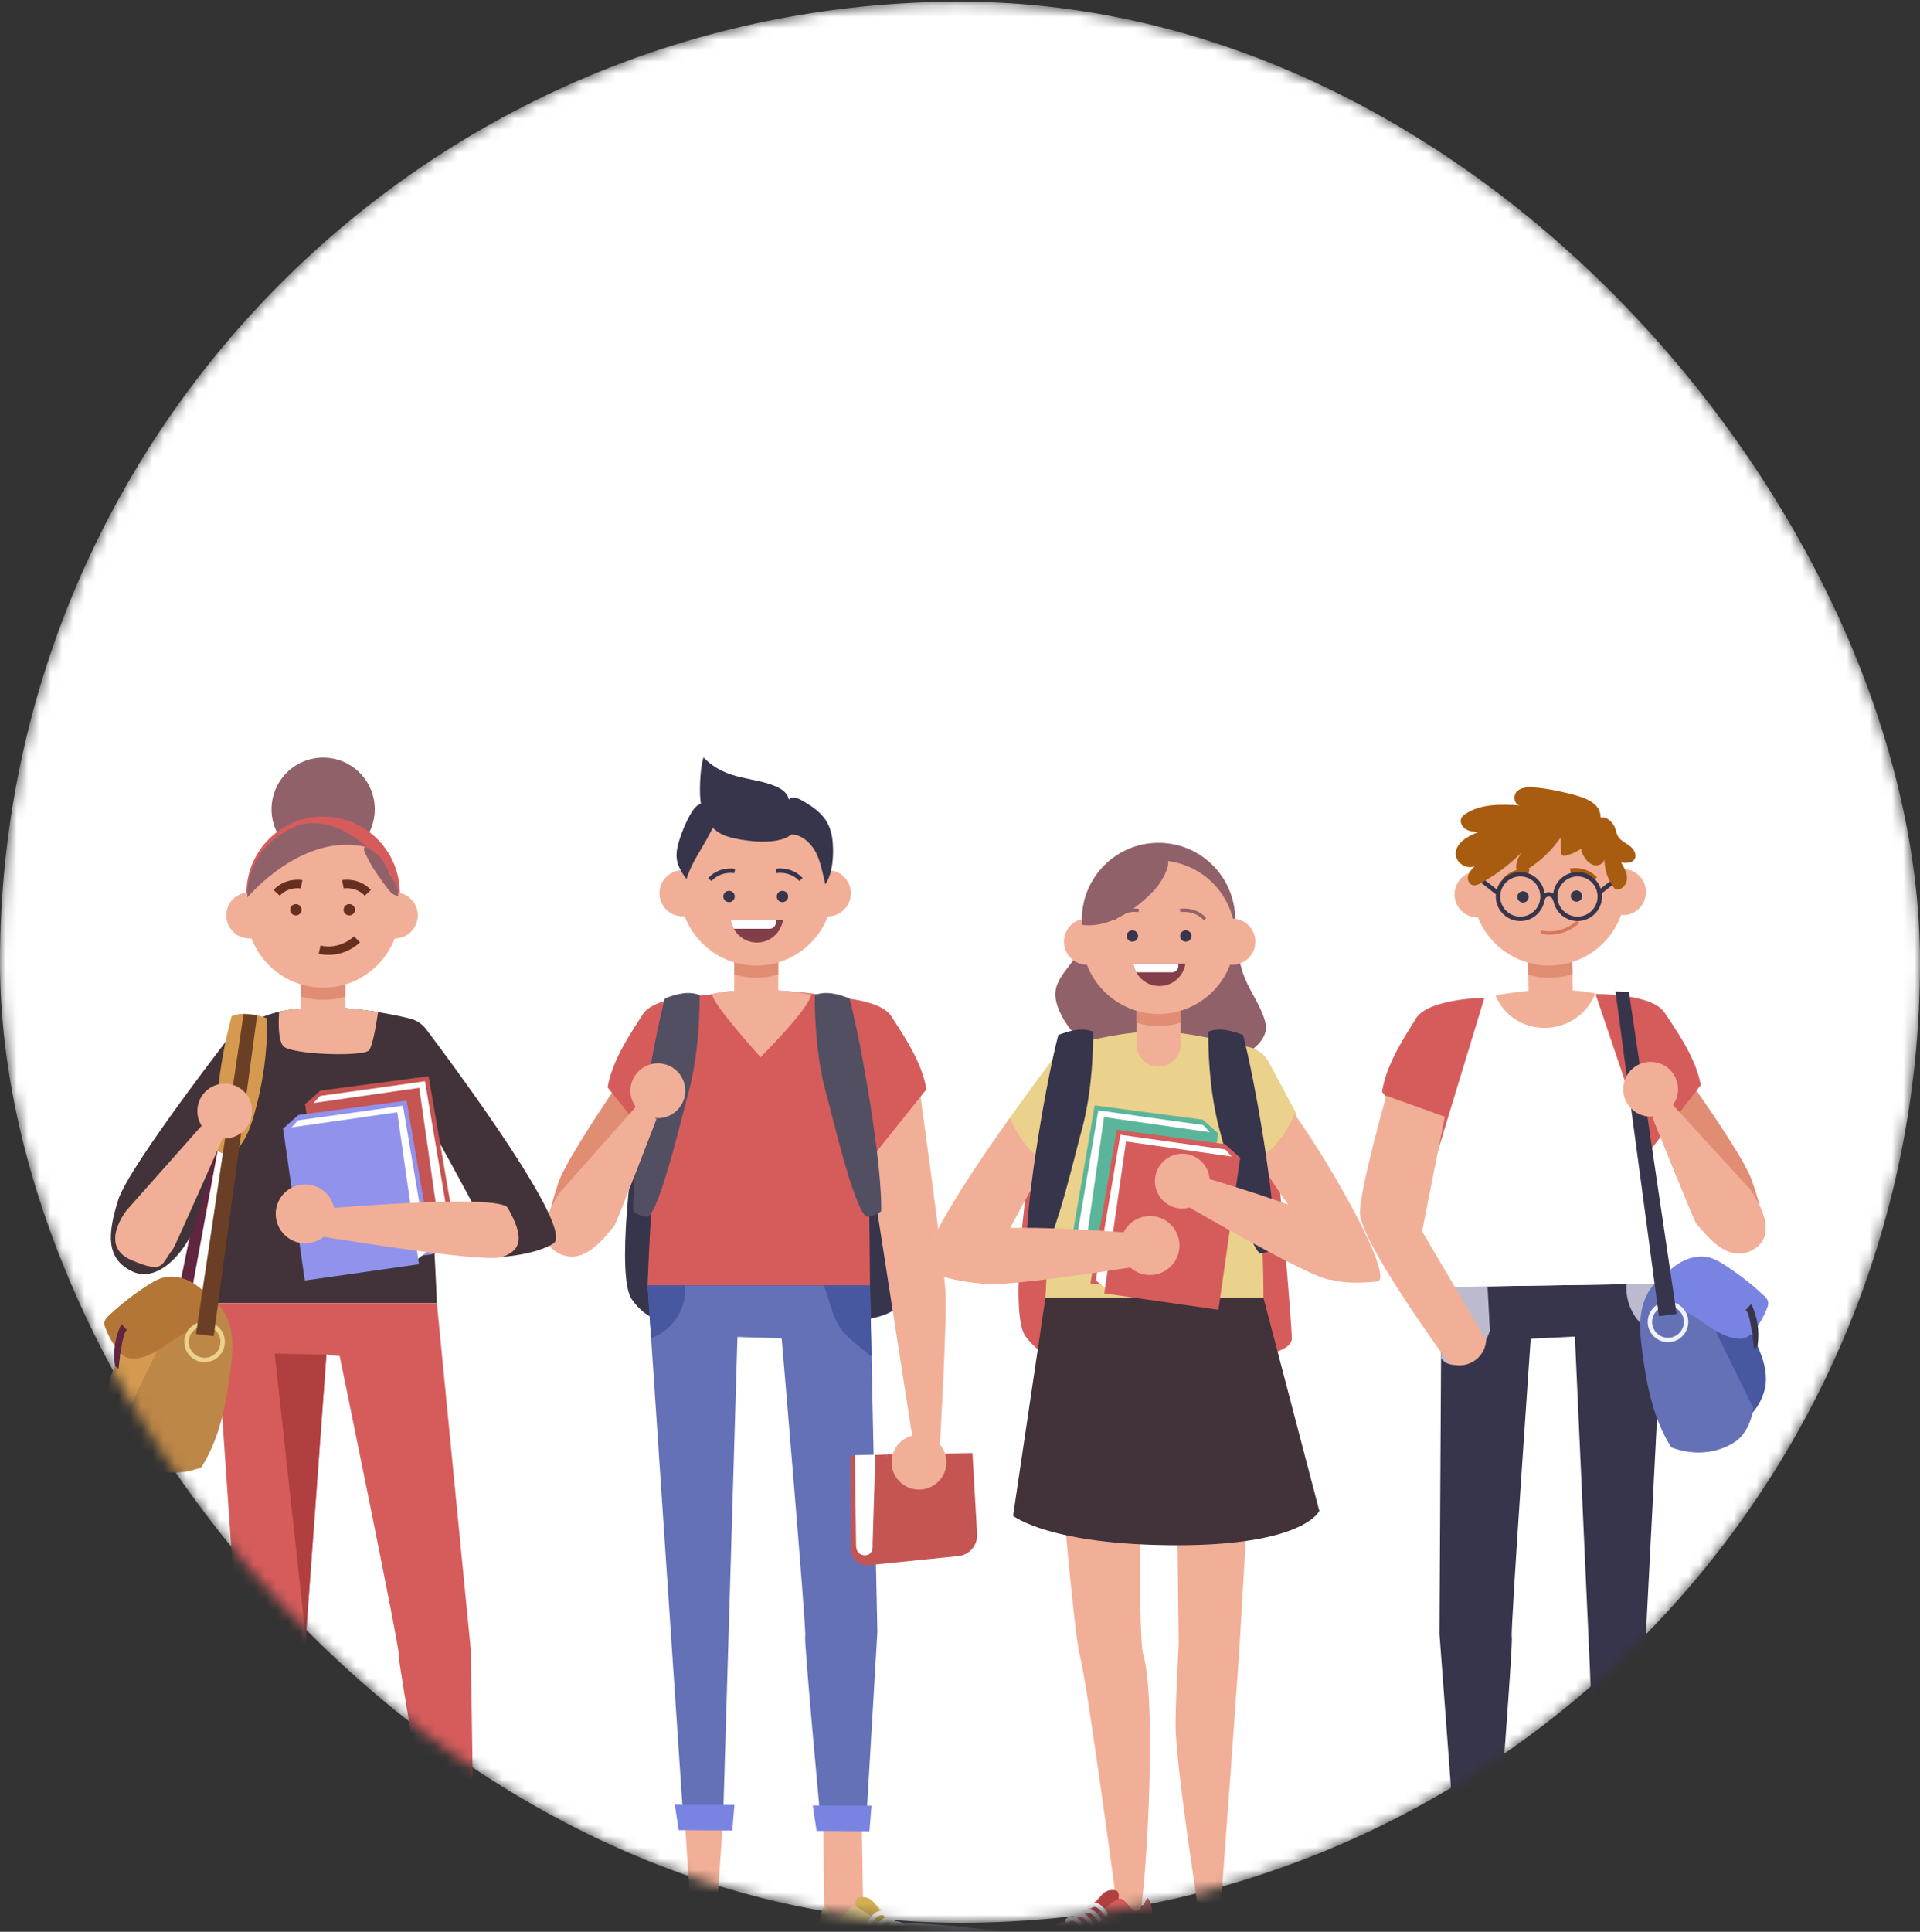 <svg width="170" height="171" viewBox="0 0 170 171" fill="none" xmlns="http://www.w3.org/2000/svg">
<rect x="0" y="0" width="170" height="171" fill="#333333" stroke="none"/>
<mask id="mask0" mask-type="alpha" maskUnits="userSpaceOnUse" x="0" y="0" width="170" height="171">
<rect y="0.147" width="170" height="170.058" rx="85" fill="#8B0F0F"/>
</mask>
<g mask="url(#mask0)">
<rect y="0.147" width="170" height="170.058" rx="85" fill="white"/>
<path d="M35.5 179.08C48.479 179.08 59 177.064 59 174.578C59 172.092 48.479 170.077 35.5 170.077C22.521 170.077 12 172.092 12 174.578C12 177.064 22.521 179.08 35.5 179.08Z" fill="#B8C6DD"/>
<path d="M74.5 179.08C87.479 179.08 98 177.064 98 174.578C98 172.092 87.479 170.077 74.5 170.077C61.521 170.077 51 172.092 51 174.578C51 177.064 61.521 179.08 74.5 179.08Z" fill="#B8C6DD"/>
<path d="M108.5 179.08C121.479 179.08 132 177.064 132 174.578C132 172.092 121.479 170.077 108.5 170.077C95.521 170.077 85 172.092 85 174.578C85 177.064 95.521 179.08 108.5 179.08Z" fill="#B8C6DD"/>
<path d="M136.5 179.08C149.479 179.08 160 177.064 160 174.578C160 172.092 149.479 170.077 136.5 170.077C123.521 170.077 113 172.092 113 174.578C113 177.064 123.521 179.08 136.5 179.08Z" fill="#B8C6DD"/>
<path d="M60.877 90.218C60.877 90.218 57.23 94.583 56.584 98.353C55.942 102.123 54.545 113.033 55.942 115.018C57.335 117.003 58.948 117.003 59.374 117.003C59.805 117.003 79.65 118.393 79.544 115.218C79.438 112.043 77.505 91.115 77.505 91.115C77.505 91.115 68.923 86.644 60.877 90.218Z" fill="#37354C"/>
<path d="M81.231 95.076C81.231 95.076 83.544 111.761 83.708 114.239C83.873 116.717 83.211 128.117 83.211 128.117L80.898 127.952L76.085 97.006L81.231 95.076Z" fill="#F2AF97"/>
<path d="M76.289 88.644C74.868 88.296 70.281 87.638 66.963 87.599V87.587C66.963 87.587 66.928 87.591 66.865 87.595C66.802 87.591 66.767 87.587 66.767 87.587V87.599C65.534 87.693 61.108 87.63 59.692 89.991C58.13 92.591 57.336 113.777 57.336 113.777H77.032C77.036 113.777 76.864 88.785 76.289 88.644Z" fill="#D65C5C"/>
<path d="M59.425 89.236C59.425 89.236 50.37 101.727 49.399 104.804C48.425 107.893 48.115 108.813 50.397 109.917C52.909 111.135 54.444 108.167 55.007 106.053C55.907 102.663 58.196 97.323 58.341 96.893C58.541 96.286 59.425 89.236 59.425 89.236Z" fill="#E08D73"/>
<path d="M72.86 158.75L72.986 169.061L73.459 170.204L76.453 170.956L76.238 156.538L72.86 158.75Z" fill="#F2AF97"/>
<path d="M64.079 160.253L63.468 169.108L61.12 168.717L60.545 159.725L64.079 160.253Z" fill="#F2AF97"/>
<path d="M57.336 113.777L60.553 161.795L63.997 161.944L65.296 118.346L69.209 118.475C69.209 118.475 71.428 144.441 71.295 144.833C71.166 145.224 72.739 162.011 72.739 162.011L76.66 161.866L77.686 144.441L77.032 113.777H57.336V113.777Z" fill="#6571B7"/>
<path d="M75.964 169.351C75.964 169.351 75.4 168.043 76.14 167.938C76.88 167.832 77.271 168.29 77.271 168.29L79.036 170.337L79.956 171.821L78.543 171.152L75.964 169.351Z" fill="#D3AF53"/>
<path d="M73.103 168.681C73.103 168.681 73.678 170.134 74.305 169.883C74.657 169.742 75.295 168.576 75.753 168.752C76.21 168.928 77.975 170.271 78.649 170.623C79.318 170.975 77.271 168.294 77.271 168.294C77.271 168.294 79.001 170.13 79.6 170.447C80.198 170.764 85.286 172.107 85.391 173.696L85.305 174.722C85.305 174.722 83.626 176.241 79.709 174.898C75.792 173.555 73.565 173.309 72.861 173.027C72.148 172.741 72.54 168.717 73.103 168.681Z" fill="#EAD18C"/>
<path d="M76.985 170.395C76.954 170.395 76.919 170.388 76.891 170.372C76.797 170.321 76.762 170.2 76.813 170.106C76.833 170.071 77.287 169.264 77.909 169.143C78.159 169.092 78.41 169.163 78.629 169.343C78.711 169.409 78.727 169.534 78.656 169.617C78.59 169.699 78.465 169.714 78.382 169.644C78.253 169.538 78.124 169.499 77.987 169.527C77.619 169.597 77.267 170.106 77.162 170.294C77.122 170.356 77.056 170.395 76.985 170.395Z" fill="white"/>
<path d="M77.588 170.959C77.557 170.959 77.522 170.951 77.494 170.935C77.4 170.885 77.365 170.763 77.416 170.669C77.435 170.634 77.889 169.828 78.512 169.707C78.762 169.656 79.013 169.726 79.232 169.906C79.314 169.973 79.329 170.098 79.259 170.18C79.193 170.262 79.067 170.278 78.985 170.208C78.856 170.102 78.727 170.063 78.59 170.09C78.222 170.161 77.87 170.669 77.764 170.857C77.721 170.924 77.655 170.959 77.588 170.959Z" fill="white"/>
<path d="M78.328 171.346C78.296 171.346 78.265 171.339 78.234 171.323C78.14 171.272 78.105 171.151 78.155 171.057C78.175 171.022 78.629 170.215 79.251 170.094C79.502 170.043 79.752 170.114 79.971 170.294C80.053 170.36 80.069 170.485 79.999 170.568C79.932 170.65 79.807 170.665 79.725 170.595C79.596 170.489 79.466 170.45 79.329 170.478C78.962 170.548 78.609 171.057 78.504 171.245C78.465 171.311 78.398 171.346 78.328 171.346Z" fill="white"/>
<path d="M53.798 96.255L58.478 102.107L62.994 88.057C62.994 88.057 57.977 88.057 56.893 89.815C55.993 91.267 54.244 93.667 53.798 96.255Z" fill="#D65C5C"/>
<path d="M71.965 159.822L77.166 159.834L76.978 162.1L72.301 162.073L71.965 159.822Z" fill="#7983E2"/>
<path d="M59.751 159.756L65.03 159.768L64.838 162.033L60.087 162.006L59.751 159.756Z" fill="#7983E2"/>
<path d="M57.383 107.694C58.514 106.907 60.455 98.494 60.835 97.175C61.641 94.391 61.97 90.981 61.942 88.085C60.956 87.689 59.856 87.999 58.866 88.378C57.833 92.238 55.935 103.219 56.068 107.216C56.416 107.533 56.91 107.69 57.383 107.694Z" fill="#524F63"/>
<path d="M60.674 96.552C60.674 97.891 59.59 98.979 58.248 98.979C56.909 98.979 55.821 97.895 55.821 96.552C55.821 95.213 56.905 94.125 58.248 94.125C59.59 94.129 60.674 95.213 60.674 96.552Z" fill="#F2AF97"/>
<path d="M56.495 97.754L49.591 105.533C49.591 105.533 46.621 109.537 49.521 110.97C51.607 112 53.317 109.831 54.401 108.5C54.593 108.265 58.123 99.069 58.123 99.069L56.495 97.754Z" fill="#F2AF97"/>
<path d="M71.827 88.03C70.438 87.807 68.759 87.623 66.963 87.603V87.591C66.963 87.591 66.927 87.595 66.865 87.599C66.802 87.595 66.767 87.591 66.767 87.591V87.603C66.117 87.65 64.579 87.662 63.065 88.002C63.01 88.801 67.342 93.581 67.342 93.581C67.342 93.581 71.635 89.298 71.827 88.03Z" fill="#F2AF97"/>
<path d="M66.963 82.984C65.886 82.984 65.014 83.857 65.014 84.933V88.574C65.014 89.65 65.886 90.523 66.963 90.523C68.039 90.523 68.911 89.65 68.911 88.574V84.933C68.911 83.857 68.039 82.984 66.963 82.984Z" fill="#F2AF97"/>
<path d="M66.963 81.809C65.886 81.809 65.014 82.682 65.014 83.759V86.26C65.632 86.444 66.285 86.55 66.963 86.55C67.64 86.55 68.293 86.448 68.911 86.26V83.759C68.911 82.682 68.039 81.809 66.963 81.809Z" fill="#E08D73"/>
<path d="M73.665 79.765C74.262 76.062 71.746 72.576 68.044 71.978C64.342 71.381 60.857 73.898 60.259 77.601C59.662 81.305 62.179 84.791 65.881 85.388C69.582 85.986 73.068 83.469 73.665 79.765Z" fill="#F2AF97"/>
<path d="M60.431 81.116C61.56 81.116 62.474 80.201 62.474 79.073C62.474 77.944 61.56 77.029 60.431 77.029C59.303 77.029 58.389 77.944 58.389 79.073C58.389 80.201 59.303 81.116 60.431 81.116Z" fill="#F2AF97"/>
<path d="M75.341 79.073C75.341 80.2 74.426 81.116 73.299 81.116C72.172 81.116 71.256 80.2 71.256 79.073C71.256 77.945 72.172 77.029 73.299 77.029C74.43 77.029 75.341 77.945 75.341 79.073Z" fill="#F2AF97"/>
<path d="M65.054 79.358C65.054 79.636 64.827 79.859 64.549 79.859C64.271 79.859 64.044 79.636 64.044 79.358C64.044 79.081 64.271 78.858 64.549 78.858C64.827 78.858 65.054 79.081 65.054 79.358Z" fill="#37354C"/>
<path d="M69.784 79.358C69.784 79.636 69.557 79.859 69.279 79.859C69.001 79.859 68.774 79.636 68.774 79.358C68.774 79.081 69.001 78.858 69.279 78.858C69.557 78.858 69.784 79.081 69.784 79.358Z" fill="#37354C"/>
<path d="M62.987 77.992L62.701 77.726C63.711 76.65 65.034 76.9 65.092 76.912L65.018 77.295C64.967 77.284 63.844 77.08 62.987 77.992Z" fill="#37354C"/>
<path d="M70.778 77.992C69.921 77.076 68.798 77.284 68.751 77.291L68.677 76.908C68.731 76.896 70.058 76.646 71.064 77.722L70.778 77.992Z" fill="#37354C"/>
<path d="M61.144 169.335C61.277 169.1 60.855 167.343 62.083 167.405C63.308 167.464 63.449 168.051 63.359 168.912C63.269 169.778 62.702 173.301 62.702 173.301L60.984 173.457L61.144 169.335Z" fill="#D3AF53"/>
<path d="M60.886 168.11C60.886 168.11 60.361 171.144 60.307 171.261C60.252 171.379 58.687 176.053 58.91 176.789C59.074 177.317 59.99 178.077 61.946 178.002C63.453 177.944 64.568 176.566 64.341 175.074C64.142 173.751 63.895 171.245 63.895 171.21C63.899 171.14 63.653 168.063 63.653 168.063C63.653 168.063 62.216 170.216 62.103 172.87L61.575 172.843C61.578 172.847 61.712 167.961 60.886 168.11Z" fill="#EAD18C"/>
<path d="M63.179 169.636C63.128 169.636 63.077 169.616 63.038 169.577C62.193 168.716 61.304 169.448 61.265 169.479C61.183 169.55 61.062 169.538 60.991 169.456C60.921 169.374 60.933 169.252 61.015 169.182C61.426 168.83 62.439 168.403 63.32 169.303C63.394 169.382 63.394 169.503 63.316 169.581C63.277 169.62 63.23 169.636 63.179 169.636Z" fill="white"/>
<path d="M63.05 170.642C62.999 170.642 62.948 170.622 62.909 170.583C62.064 169.722 61.176 170.454 61.136 170.485C61.054 170.556 60.933 170.544 60.862 170.462C60.792 170.379 60.804 170.258 60.886 170.188C61.297 169.836 62.306 169.409 63.191 170.309C63.265 170.387 63.265 170.509 63.187 170.587C63.152 170.622 63.101 170.642 63.05 170.642Z" fill="white"/>
<path d="M82.029 96.419L77.349 102.276L72.833 88.225C72.833 88.225 77.85 88.225 78.938 89.983C79.834 91.432 81.587 93.832 82.029 96.419Z" fill="#D65C5C"/>
<path d="M76.703 107.694C75.572 106.907 73.631 98.494 73.252 97.175C72.445 94.391 72.117 90.981 72.144 88.085C73.13 87.689 74.23 87.999 75.22 88.378C76.253 92.238 78.151 103.219 78.018 107.216C77.67 107.533 77.177 107.69 76.703 107.694Z" fill="#524F63"/>
<path d="M70.05 73.874C69.381 74.469 67.972 74.54 67.119 74.493C66.474 74.457 65.832 74.375 65.198 74.25C64.626 74.136 64.055 73.976 63.558 73.643C62.791 73.122 62.267 72.195 62.071 71.204C61.875 70.214 61.989 68.002 62.286 67.043C64.36 69.196 66.885 68.707 68.9 69.709C69.326 69.92 69.749 70.269 69.847 70.781C70.109 70.39 70.649 70.652 71.033 70.871C71.87 71.353 72.731 71.901 73.236 72.801C73.518 73.31 73.67 73.901 73.725 74.5C73.835 75.737 73.737 77.296 73.076 78.286C72.798 77.131 72.649 76.223 72.207 75.393C71.761 74.567 70.907 73.847 70.05 73.874Z" fill="#37354C"/>
<path d="M60.78 77.82C60.424 77.315 60.056 76.791 59.943 76.164C59.829 75.553 59.974 74.919 60.158 74.332C60.396 73.581 60.702 72.856 61.077 72.171C61.289 71.784 61.539 71.392 61.911 71.208C62.486 70.918 63.206 71.236 63.425 71.893C63.633 72.512 63.124 73.232 62.858 73.761C62.173 75.119 61.234 76.333 60.78 77.82Z" fill="#37354C"/>
<path d="M64.717 81.461C64.889 82.576 65.852 83.433 67.018 83.433C68.184 83.433 69.147 82.576 69.319 81.461H64.717Z" fill="#823F4A"/>
<path d="M64.717 81.461C64.76 81.731 64.846 81.981 64.971 82.212H68.145C68.446 82.212 68.689 81.97 68.689 81.668V81.461H64.717Z" fill="white"/>
<path d="M57.649 118.455L57.692 118.44C59.614 117.731 60.827 115.821 60.647 113.781H57.332L57.649 118.455Z" fill="#4758A0"/>
<path d="M77.036 113.777H72.954L73.713 116.134C74.015 117.066 74.562 117.899 75.302 118.541C75.932 119.093 76.68 119.724 77.169 120.064L77.036 113.777Z" fill="#4758A0"/>
<path d="M75.307 128.88L75.369 137.395L75.448 137.622C75.835 138.738 77.342 138.902 77.96 137.896L78.089 137.684L78.519 128.747L75.307 128.88Z" fill="#C45553"/>
<path d="M86.104 128.622L78.524 128.743L76.806 138.561L84.824 137.743C85.822 137.661 86.57 136.8 86.515 135.802L86.104 128.622Z" fill="#C45553"/>
<path d="M75.693 128.814L75.799 136.796C75.799 136.796 75.764 137.657 76.582 137.673C77.4 137.688 77.263 136.659 77.263 136.659L77.509 128.763L75.693 128.814Z" fill="white"/>
<path d="M83.795 129.432C83.795 130.771 82.711 131.859 81.369 131.859C80.03 131.859 78.942 130.775 78.942 129.432C78.942 128.093 80.026 127.005 81.369 127.005C82.711 127.005 83.795 128.089 83.795 129.432Z" fill="#F2AF97"/>
<path d="M37.73 91.103C37.373 90.629 36.865 90.296 36.286 90.156C34.865 89.807 31.93 89.2 28.608 89.165V89.153C28.608 89.153 28.572 89.157 28.51 89.161C28.451 89.153 28.416 89.153 28.416 89.153V89.165C27.183 89.259 22.757 89.196 21.34 91.557C19.779 94.156 18.984 115.343 18.984 115.343H38.681C38.681 115.343 38.309 105.791 37.593 98.725C39.459 102.166 41.956 106.625 41.956 106.817C41.956 107.118 44.48 111.264 44.48 111.264C44.48 111.264 47.537 111.045 49.012 110.062C50.906 108.798 40.269 94.469 37.73 91.103Z" fill="#413339"/>
<path d="M21.067 90.05C21.067 90.05 19.485 94.955 19.204 97.104C18.922 99.253 15.693 114.858 15.693 114.858H16.867C16.867 114.858 20.014 97.711 20.217 96.94C20.421 96.169 22.248 90.782 22.248 90.782L21.067 90.05Z" fill="#61253F"/>
<path d="M27.015 97.742L28.369 96.537L37.949 95.268L40.281 108.864L30.255 110.101L27.015 97.742Z" fill="#C45553"/>
<path d="M27.484 97.981C27.484 97.981 28.279 97.006 28.369 97.006C28.459 97.006 37.624 95.71 37.624 95.71L39.804 108.598L38.626 109.541L29.457 110.16L27.484 97.981Z" fill="white"/>
<path d="M37.122 96.297L27.015 97.742L28.937 111.193L39.044 109.748L37.122 96.297Z" fill="#C45553"/>
<path d="M25.065 99.903L26.419 98.698L35.999 97.429L38.328 111.025L28.306 112.262L25.065 99.903Z" fill="#9092EC"/>
<path d="M25.535 100.142C25.535 100.142 26.33 99.167 26.42 99.167C26.51 99.167 35.675 97.871 35.675 97.871L37.855 110.759L36.677 111.702L27.508 112.321L25.535 100.142Z" fill="white"/>
<path d="M35.172 98.458L25.065 99.903L26.988 113.354L37.094 111.909L35.172 98.458Z" fill="#9092EC"/>
<path d="M27.022 110.062C28.464 110.062 29.633 108.893 29.633 107.451C29.633 106.009 28.464 104.84 27.022 104.84C25.581 104.84 24.412 106.009 24.412 107.451C24.412 108.893 25.581 110.062 27.022 110.062Z" fill="#F2AF97"/>
<path d="M21.074 90.801C21.074 90.801 11.443 103.133 10.468 106.214C9.494 109.303 9.404 111.432 11.685 112.536C14.198 113.754 16.816 110.246 17.38 108.128C18.28 104.738 19.845 98.885 19.986 98.459C20.189 97.852 21.074 90.801 21.074 90.801Z" fill="#413339"/>
<path d="M38.899 164.477L39.655 171.465L40.696 173.07L42.958 172.123L42.014 167.781L41.165 163.628L38.899 164.477Z" fill="#F2AF97"/>
<path d="M26.901 163.776L27.12 170.799L26.314 172.534L23.939 171.911L24.275 167.48L24.541 163.248L26.901 163.776Z" fill="#F2AF97"/>
<path d="M18.984 115.343L21.07 145.616L24.072 165.843H27.203L27.073 144.966L28.901 119.912L30.075 120.041C30.075 120.041 35.425 146.007 35.292 146.399C35.162 146.79 38.884 167.777 38.884 167.777H42.015L41.682 146.007L38.681 115.343H18.984V115.343Z" fill="#D65C5C"/>
<path d="M42.332 170.639C42.332 170.639 41.769 169.331 42.508 169.226C43.248 169.12 43.639 169.578 43.639 169.578L45.404 171.625L46.324 173.109L44.911 172.44L42.332 170.639Z" fill="#37354C"/>
<path d="M39.471 169.965C39.471 169.965 40.047 171.418 40.673 171.167C41.025 171.026 41.663 169.86 42.121 170.036C42.579 170.212 44.344 171.555 45.017 171.907C45.686 172.259 43.639 169.578 43.639 169.578C43.639 169.578 45.369 171.414 45.968 171.731C46.566 172.048 51.654 173.391 51.76 174.98L51.673 176.006C51.673 176.006 49.995 177.525 46.077 176.182C42.16 174.839 39.933 174.593 39.229 174.311C38.517 174.029 38.908 170.001 39.471 169.965Z" fill="#524F63"/>
<path d="M24.494 170.31C24.494 170.31 25.057 169.002 24.318 168.897C23.578 168.791 23.187 169.249 23.187 169.249L21.422 171.297L20.502 172.78L21.915 172.111L24.494 170.31Z" fill="#37354C"/>
<path d="M27.355 169.64C27.355 169.64 26.779 171.093 26.153 170.842C25.801 170.701 25.163 169.535 24.705 169.711C24.247 169.887 22.482 171.23 21.809 171.582C21.14 171.935 23.187 169.253 23.187 169.253C23.187 169.253 21.457 171.089 20.858 171.406C20.259 171.723 15.172 173.066 15.066 174.655L15.152 175.681C15.152 175.681 16.831 177.2 20.749 175.857C24.666 174.514 26.893 174.268 27.597 173.986C28.309 173.7 27.918 169.676 27.355 169.64Z" fill="#524F63"/>
<path d="M23.473 171.354C23.402 171.354 23.336 171.319 23.3 171.253C23.195 171.061 22.843 170.556 22.475 170.486C22.338 170.458 22.209 170.497 22.079 170.603C21.997 170.674 21.872 170.658 21.805 170.576C21.739 170.493 21.751 170.368 21.833 170.302C22.052 170.122 22.302 170.051 22.553 170.102C23.175 170.223 23.629 171.03 23.649 171.065C23.7 171.159 23.668 171.28 23.57 171.331C23.535 171.347 23.504 171.354 23.473 171.354Z" fill="#EFF2F7"/>
<path d="M38.383 166.356L42.488 166.364L42.3 168.63L38.723 168.602L38.383 166.356Z" fill="#B23F3F"/>
<path d="M23.598 165.377L27.703 165.389L27.511 167.651L23.934 167.628L23.598 165.377Z" fill="#B23F3F"/>
<path d="M28.314 107.024C28.314 107.024 44.214 105.607 44.961 106.922C46.413 109.487 46.198 110.661 44.48 111.268C42.762 111.875 27.202 109.248 27.202 109.248L28.314 107.024Z" fill="#F2AF97"/>
<path d="M20.432 102.229C21.563 101.442 22.099 100.06 22.482 98.737C23.289 95.953 23.688 93.052 23.66 90.156C22.674 89.76 21.504 89.561 20.514 89.94C19.481 93.8 18.988 97.754 19.117 101.747C19.465 102.068 19.958 102.229 20.432 102.229Z" fill="#D59A4F"/>
<path d="M32.673 92.97C32.978 92.602 33.287 90.864 33.475 89.596C32.086 89.373 30.407 89.189 28.615 89.169V89.157C28.615 89.157 28.58 89.161 28.517 89.165C28.45 89.153 28.415 89.153 28.415 89.153V89.165C27.766 89.212 26.228 89.224 24.713 89.564C24.658 90.363 24.608 91.984 25.05 92.575C25.645 93.366 32.176 93.565 32.673 92.97Z" fill="#F2AF97"/>
<path d="M28.901 119.912L24.318 119.818L27.073 144.966L28.901 119.912Z" fill="#B23F3F"/>
<path d="M28.611 84.55C27.535 84.55 26.662 85.423 26.662 86.499V90.14C26.662 91.216 27.535 92.089 28.611 92.089C29.687 92.089 30.56 91.216 30.56 90.14V86.499C30.564 85.423 29.687 84.55 28.611 84.55Z" fill="#F2AF97"/>
<path d="M28.611 83.767C27.535 83.767 26.662 84.64 26.662 85.716V88.222C27.28 88.406 27.934 88.507 28.611 88.507C29.288 88.507 29.942 88.406 30.56 88.222V85.716C30.564 84.64 29.687 83.767 28.611 83.767Z" fill="#E08D73"/>
<path d="M31.844 74.868C33.629 73.083 33.629 70.188 31.844 68.402C30.059 66.617 27.165 66.617 25.38 68.402C23.595 70.188 23.595 73.083 25.38 74.868C27.165 76.654 30.059 76.654 31.844 74.868Z" fill="#91616A"/>
<path d="M33.412 83.876C36.063 81.224 36.063 76.923 33.412 74.271C30.76 71.618 26.461 71.618 23.81 74.271C21.158 76.923 21.158 81.224 23.81 83.876C26.461 86.529 30.76 86.529 33.412 83.876Z" fill="#D65C5C"/>
<path d="M28.611 87.431C32.361 87.431 35.401 84.39 35.401 80.639C35.401 76.888 32.361 73.847 28.611 73.847C24.861 73.847 21.821 76.888 21.821 80.639C21.821 84.39 24.861 87.431 28.611 87.431Z" fill="#F2AF97"/>
<path d="M22.08 83.074C23.208 83.074 24.123 82.159 24.123 81.03C24.123 79.902 23.208 78.987 22.08 78.987C20.952 78.987 20.037 79.902 20.037 81.03C20.037 82.159 20.952 83.074 22.08 83.074Z" fill="#F2AF97"/>
<path d="M34.951 83.074C36.079 83.074 36.994 82.159 36.994 81.03C36.994 79.902 36.079 78.987 34.951 78.987C33.823 78.987 32.908 79.902 32.908 81.03C32.908 82.159 33.823 83.074 34.951 83.074Z" fill="#F2AF97"/>
<path d="M21.908 79.437C21.908 79.437 26.768 73.604 32.478 74.99C32.478 74.99 29.124 71.619 25.696 73.365C21.536 75.487 21.908 79.437 21.908 79.437Z" fill="#91616A"/>
<path d="M26.701 80.533C26.701 80.811 26.474 81.034 26.196 81.034C25.918 81.034 25.691 80.811 25.691 80.533C25.691 80.255 25.918 80.032 26.196 80.032C26.474 80.032 26.701 80.255 26.701 80.533Z" fill="#662F20"/>
<path d="M31.433 80.533C31.433 80.811 31.206 81.034 30.928 81.034C30.65 81.034 30.423 80.811 30.423 80.533C30.423 80.255 30.65 80.032 30.928 80.032C31.206 80.032 31.433 80.255 31.433 80.533Z" fill="#662F20"/>
<path d="M26.701 78.278C26.701 78.278 25.441 78.028 24.494 79.034" stroke="#662F20" stroke-width="0.75" stroke-miterlimit="10"/>
<path d="M30.36 78.278C30.36 78.278 31.62 78.028 32.568 79.034" stroke="#662F20" stroke-width="0.75" stroke-miterlimit="10"/>
<path d="M31.613 83.152C31.613 83.152 30.29 84.506 28.298 84.068" stroke="#662F20" stroke-width="0.75" stroke-miterlimit="10"/>
<path d="M10.187 120.929C9.69 122.022 9.318 123.223 9.486 124.413C9.678 125.768 10.555 126.95 11.623 127.808C12.238 128.301 12.961 128.716 13.748 128.739C14.766 128.767 15.709 128.113 16.288 127.275C18.436 124.179 19.419 118.087 17.008 114.846C16.206 113.765 15.235 113.174 14.128 114.172C13.286 114.932 12.774 116.451 12.183 117.414C11.478 118.561 10.75 119.696 10.187 120.929Z" fill="#D59A4F"/>
<path d="M10.559 126.426C11.584 124.339 12.605 122.249 13.631 120.162C14.429 118.537 15.349 116.666 15.654 114.881C16.581 114.208 17.939 114.349 18.863 115.03C19.782 115.711 20.307 116.831 20.487 117.958C20.671 119.089 20.549 120.244 20.401 121.38C20.017 124.347 19.434 127.377 17.822 129.894C15.979 130.611 13.881 130.505 12.222 129.432C11.263 128.818 10.711 127.557 10.559 126.426Z" fill="#BD8747"/>
<path d="M17.618 113.934C16.718 113.225 15.517 112.802 14.413 113.104C13.932 113.237 13.494 113.499 13.075 113.769C11.862 114.552 10.719 115.441 9.662 116.427C9.478 116.6 9.291 116.788 9.248 117.034C9.216 117.222 9.279 117.41 9.345 117.586C9.6 118.252 9.952 118.882 10.383 119.45C10.598 119.735 10.848 120.009 11.173 120.154C11.517 120.307 11.916 120.295 12.288 120.225C13.318 120.025 14.206 119.407 15.063 118.804C17.102 117.371 20.557 116.255 17.618 113.934Z" fill="#B37637"/>
<path d="M18.116 120.585C17.125 120.585 16.319 119.778 16.319 118.788C16.319 117.798 17.125 116.991 18.116 116.991C19.106 116.991 19.912 117.798 19.912 118.788C19.912 119.778 19.106 120.585 18.116 120.585ZM18.116 117.383C17.341 117.383 16.711 118.013 16.711 118.788C16.711 119.563 17.341 120.193 18.116 120.193C18.89 120.193 19.52 119.563 19.52 118.788C19.52 118.013 18.89 117.383 18.116 117.383Z" fill="#EAD18C"/>
<path d="M10.751 117.21C10.751 117.21 9.855 118.776 10.187 120.925L10.496 121.188C10.496 121.188 10.821 117.801 11.248 117.743L10.751 117.21Z" fill="#61253F"/>
<path d="M22.769 89.85L18.922 118.279L17.356 118.083L21.567 89.764L22.769 89.85Z" fill="#6B3F25"/>
<path d="M19.9 100.776C21.24 100.776 22.326 99.689 22.326 98.349C22.326 97.009 21.24 95.922 19.9 95.922C18.56 95.922 17.474 97.009 17.474 98.349C17.474 99.689 18.56 100.776 19.9 100.776Z" fill="#F2AF97"/>
<path d="M18.143 99.32L11.239 107.102C11.239 107.102 8.657 110.281 11.635 111.546C14.613 112.81 14.221 111.914 15.309 110.583C15.501 110.348 19.775 100.639 19.775 100.639L18.143 99.32Z" fill="#F2AF97"/>
<path d="M32.454 75.781C32.935 76.794 33.609 77.703 34.278 78.603C34.407 78.779 34.54 78.955 34.712 79.088C34.869 79.206 35.056 79.284 35.248 79.312C35.315 78.595 34.861 77.953 34.517 77.323C34.262 76.853 34.055 76.352 33.71 75.945C33.409 75.589 33.014 75.326 32.607 75.096C32.403 74.982 32.286 74.861 32.235 75.111C32.192 75.299 32.376 75.616 32.454 75.781Z" fill="#91616A"/>
<path d="M94.881 85.195C94.309 85.986 93.585 86.749 93.46 87.716C93.382 88.323 93.554 88.934 93.801 89.497C94.791 91.764 96.955 93.381 99.315 94.121C101.674 94.861 104.218 94.806 106.66 94.434C108.343 94.176 110.096 93.725 111.309 92.527C111.712 92.128 112.057 91.623 112.088 91.055C112.104 90.778 112.041 90.504 111.963 90.241C111.575 88.953 110.742 87.849 110.233 86.608C109.58 85.019 109.47 83.269 109.176 81.574C108.883 79.879 108.339 78.125 107.055 76.982C105.846 75.901 104.097 75.53 102.5 75.823C100.297 76.226 98.223 77.812 97.17 79.777C96.227 81.543 96.102 83.512 94.881 85.195Z" fill="#91616A"/>
<path d="M95.714 93.456C95.714 93.456 92.067 97.821 91.421 101.59C90.779 105.36 89.382 116.271 90.779 118.256C92.172 120.24 93.785 120.24 94.211 120.24C94.642 120.24 114.487 121.63 114.381 118.455C114.275 115.28 112.342 94.352 112.342 94.352C112.342 94.352 103.76 89.882 95.714 93.456Z" fill="#D65C5C"/>
<path d="M114.804 98.623C113.798 96.717 112.875 95.01 112.323 93.988C111.978 93.354 111.387 92.892 110.687 92.712C108.816 92.234 104.989 91.334 102.723 91.295C99.635 91.244 96.329 92.136 94.904 92.481C94.329 92.622 93.82 92.954 93.46 93.428C90.92 96.795 80.284 111.123 82.178 112.387C83.649 113.374 86.709 113.589 86.709 113.589C86.709 113.589 89.234 109.443 89.234 109.142C89.234 108.95 91.73 104.491 93.597 101.05C92.881 108.112 92.564 114.858 92.564 114.858H111.869C111.869 114.858 111.9 109.667 111.305 102.894C111.45 103.43 111.736 104.104 112.092 104.844" fill="#EAD18C"/>
<path d="M93.143 121.415C93.143 121.415 94.97 144.25 95.62 146.598C96.273 148.947 99.005 169.492 99.005 169.492C99.005 169.492 100.316 169.695 100.836 169.566C101.357 169.437 102.531 150.905 101.228 146.469C100.664 144.555 101.099 123.372 101.099 123.372L104.1 123.243L104.362 145.557C104.362 145.557 104.01 151.774 104.1 153.387C104.362 158.084 106.186 169.566 106.186 169.566C106.186 169.566 107.88 170.087 108.014 169.304C108.147 168.521 109.708 146.469 109.708 146.469L111.403 117.5L94.704 118.283L93.143 121.415Z" fill="#F2AF97"/>
<path d="M114.624 98.623C118.479 104.049 123.48 113.292 121.93 113.444C118.248 113.812 117.395 113.029 117.395 113.029C117.395 113.029 116.593 110.179 115.657 108.794C115.297 108.265 113.059 105.517 111.399 102.483C113.113 101.759 114.225 99.543 114.624 98.623Z" fill="#F2AF97"/>
<path d="M92.564 114.877L89.699 134.181C89.699 134.181 92.955 136.784 104.234 136.784C115.512 136.784 116.815 133.746 116.815 133.746L111.869 114.877H92.564V114.877Z" fill="#413339"/>
<path d="M98.868 168.642C98.868 168.642 99.4 167.413 98.704 167.315C98.007 167.217 97.643 167.648 97.643 167.648L95.984 169.574L95.123 170.968L96.449 170.337L98.868 168.642Z" fill="#B23F3F"/>
<path d="M101.556 168.012C101.556 168.012 101.016 169.374 100.429 169.139C100.096 169.006 99.502 167.91 99.067 168.078C98.637 168.243 96.978 169.507 96.347 169.836C95.717 170.169 97.643 167.644 97.643 167.644C97.643 167.644 96.019 169.37 95.451 169.668C94.888 169.965 90.109 171.226 90.012 172.721L90.094 173.684C90.094 173.684 91.671 175.113 95.353 173.849C99.036 172.588 101.126 172.353 101.791 172.091C102.452 171.829 102.088 168.043 101.556 168.012Z" fill="#D65C5C"/>
<path d="M97.905 169.624C97.838 169.624 97.776 169.589 97.745 169.53C97.647 169.35 97.314 168.873 96.966 168.81C96.837 168.783 96.715 168.822 96.594 168.92C96.516 168.986 96.398 168.971 96.336 168.892C96.273 168.814 96.285 168.697 96.363 168.634C96.571 168.466 96.802 168.399 97.04 168.446C97.623 168.56 98.05 169.319 98.069 169.35C98.12 169.44 98.085 169.55 97.999 169.601C97.968 169.616 97.936 169.624 97.905 169.624Z" fill="#EFF2F7"/>
<path d="M97.341 170.152C97.275 170.152 97.212 170.117 97.181 170.058C97.083 169.878 96.75 169.401 96.402 169.338C96.273 169.311 96.152 169.35 96.03 169.448C95.952 169.511 95.835 169.499 95.772 169.421C95.71 169.342 95.721 169.225 95.799 169.162C96.007 168.994 96.238 168.928 96.477 168.974C97.06 169.088 97.486 169.847 97.506 169.878C97.557 169.968 97.521 170.078 97.435 170.129C97.404 170.145 97.373 170.152 97.341 170.152Z" fill="#EFF2F7"/>
<path d="M96.645 170.516C96.579 170.516 96.516 170.481 96.485 170.422C96.387 170.242 96.054 169.765 95.706 169.702C95.577 169.679 95.455 169.714 95.334 169.812C95.256 169.875 95.138 169.863 95.076 169.785C95.013 169.706 95.025 169.589 95.103 169.526C95.311 169.358 95.541 169.291 95.78 169.338C96.363 169.452 96.79 170.211 96.809 170.242C96.86 170.332 96.825 170.442 96.739 170.493C96.708 170.512 96.676 170.516 96.645 170.516Z" fill="#EFF2F7"/>
<path d="M95.917 170.849C95.85 170.849 95.788 170.814 95.757 170.755C95.659 170.575 95.326 170.098 94.978 170.035C94.849 170.008 94.727 170.047 94.606 170.145C94.528 170.207 94.41 170.195 94.348 170.117C94.285 170.039 94.297 169.921 94.375 169.859C94.583 169.691 94.813 169.624 95.052 169.671C95.635 169.785 96.062 170.544 96.081 170.575C96.132 170.665 96.097 170.775 96.011 170.825C95.976 170.841 95.944 170.849 95.917 170.849Z" fill="#EFF2F7"/>
<path d="M109.618 168.635C109.431 168.278 109.051 168.055 108.648 168.079C108.425 168.094 108.186 168.126 108.01 168.2C107.579 168.38 107.579 169.347 107.724 169.523C107.869 169.703 109.763 172.851 109.763 172.851C109.763 172.851 111.622 172.244 111.587 171.993C111.552 171.743 110.014 169.488 110.014 169.488C110.014 169.488 109.83 169.038 109.618 168.635Z" fill="#B23F3F"/>
<path d="M106.092 169.112C106.092 169.112 105.478 171.347 105.693 172.49C105.693 172.49 105.658 172.807 106.801 173.312C107.947 173.817 108.644 175.865 111.9 175.54C115.156 175.219 114.8 174.753 114.8 174.753C114.8 174.753 115.191 172.291 112.139 171.257C110.652 170.752 109.888 168.861 109.888 168.861C109.888 168.861 109.348 168.623 109.454 169.088C109.56 169.554 111.289 171.649 111.289 171.649L110.753 171.75C110.753 171.75 109.305 169.053 108.699 168.979C108.092 168.908 107.266 169.801 106.766 169.66C106.269 169.519 106.092 169.112 106.092 169.112Z" fill="#D65C5C"/>
<path d="M108.652 170.055C108.601 170.055 108.55 170.039 108.511 170.004C108.417 169.926 108.405 169.785 108.483 169.695C108.507 169.667 109.031 169.053 109.638 169.026C109.9 169.018 110.139 169.112 110.334 169.311C110.42 169.397 110.42 169.538 110.334 169.624C110.248 169.711 110.107 169.711 110.021 169.624C109.912 169.515 109.779 169.46 109.653 169.468C109.313 169.484 108.933 169.844 108.816 169.981C108.777 170.028 108.714 170.055 108.652 170.055Z" fill="white"/>
<path d="M109.106 170.798C109.055 170.798 109.004 170.783 108.965 170.748C108.871 170.669 108.859 170.528 108.937 170.438C108.961 170.411 109.485 169.797 110.092 169.769C110.35 169.761 110.593 169.855 110.788 170.055C110.874 170.141 110.874 170.282 110.788 170.368C110.702 170.454 110.561 170.454 110.475 170.368C110.366 170.258 110.252 170.211 110.107 170.211C109.767 170.227 109.387 170.587 109.27 170.724C109.231 170.771 109.168 170.798 109.106 170.798Z" fill="white"/>
<path d="M111.544 110.931C110.413 110.144 108.472 101.731 108.092 100.412C107.286 97.629 106.958 94.219 106.985 91.322C107.971 90.927 109.071 91.236 110.061 91.616C111.094 95.476 112.992 106.456 112.859 110.453C112.511 110.771 112.018 110.931 111.544 110.931Z" fill="#37354C"/>
<path d="M107.857 100.322L106.503 99.116L96.923 97.848L94.595 111.444L104.617 112.685L107.857 100.322Z" fill="#5BB59B"/>
<path d="M107.388 100.561C107.388 100.561 106.593 99.586 106.503 99.586C106.413 99.586 97.248 98.29 97.248 98.29L95.068 111.178L96.246 112.121L105.415 112.74L107.388 100.561Z" fill="white"/>
<path d="M95.831 112.336L105.938 113.781L107.86 100.33L97.753 98.885L95.831 112.336Z" fill="#5BB59B"/>
<path d="M109.806 102.482L108.452 101.277L98.872 100.008L96.544 113.604L106.566 114.845L109.806 102.482Z" fill="#D65C5C"/>
<path d="M109.337 102.721C109.337 102.721 108.542 101.746 108.452 101.746C108.362 101.746 99.197 100.45 99.197 100.45L97.017 113.338L98.195 114.281L107.364 114.9L109.337 102.721Z" fill="white"/>
<path d="M97.777 114.495L107.884 115.94L109.806 102.49L99.699 101.044L97.777 114.495Z" fill="#D65C5C"/>
<path d="M102.578 86.875C103.654 86.875 104.527 87.748 104.527 88.825V92.465C104.527 93.542 103.654 94.415 102.578 94.415C101.502 94.415 100.629 93.542 100.629 92.465V88.825C100.629 87.748 101.502 86.875 102.578 86.875Z" fill="#F2AF97"/>
<path d="M102.578 86.092C103.654 86.092 104.527 86.965 104.527 88.041V90.543C103.908 90.727 103.255 90.833 102.578 90.833C101.901 90.833 101.247 90.731 100.629 90.543V88.041C100.629 86.965 101.502 86.092 102.578 86.092Z" fill="#E08D73"/>
<path d="M102.578 88.19C106.328 88.19 109.368 85.149 109.368 81.398C109.368 77.647 106.328 74.606 102.578 74.606C98.828 74.606 95.788 77.647 95.788 81.398C95.788 85.149 98.828 88.19 102.578 88.19Z" fill="#91616A"/>
<path d="M103.658 89.67C107.36 89.073 109.876 85.587 109.279 81.883C108.681 78.18 105.196 75.662 101.494 76.26C97.792 76.857 95.275 80.344 95.873 84.047C96.471 87.75 99.956 90.267 103.658 89.67Z" fill="#F2AF97"/>
<path d="M107.067 83.356C107.067 84.483 107.983 85.399 109.11 85.399C110.237 85.399 111.153 84.483 111.153 83.356C111.153 82.228 110.237 81.312 109.11 81.312C107.983 81.312 107.067 82.228 107.067 83.356Z" fill="#F2AF97"/>
<path d="M96.243 85.399C97.371 85.399 98.286 84.484 98.286 83.356C98.286 82.227 97.371 81.312 96.243 81.312C95.115 81.312 94.2 82.227 94.2 83.356C94.2 84.484 95.115 85.399 96.243 85.399Z" fill="#F2AF97"/>
<path d="M104.488 82.854C104.488 83.132 104.715 83.355 104.993 83.355C105.271 83.355 105.498 83.132 105.498 82.854C105.498 82.576 105.271 82.353 104.993 82.353C104.715 82.353 104.488 82.58 104.488 82.854Z" fill="#37354C"/>
<path d="M99.757 82.854C99.757 83.132 99.984 83.355 100.262 83.355C100.54 83.355 100.766 83.132 100.766 82.854C100.766 82.576 100.54 82.353 100.262 82.353C99.984 82.353 99.757 82.58 99.757 82.854Z" fill="#37354C"/>
<path d="M106.59 81.457C105.709 80.517 104.527 80.74 104.52 80.744L104.461 80.455C104.516 80.443 105.815 80.2 106.805 81.257L106.59 81.457Z" fill="#91616A"/>
<path d="M98.727 81.457L98.512 81.257C99.502 80.2 100.801 80.447 100.856 80.455L100.801 80.744C100.754 80.737 99.604 80.525 98.727 81.457Z" fill="#91616A"/>
<path d="M102.531 105.662C103.145 106.852 104.605 107.322 105.795 106.711C106.984 106.096 107.454 104.636 106.843 103.446C106.229 102.256 104.769 101.786 103.58 102.397C102.386 103.008 101.916 104.472 102.531 105.662Z" fill="#F2AF97"/>
<path d="M89.41 98.96C85.555 104.386 80.867 111.51 82.182 112.387C83.653 113.374 86.714 113.589 86.714 113.589C86.714 113.589 89.238 109.443 89.238 109.142C89.238 108.982 90.975 105.854 92.635 102.824C90.921 102.099 89.809 99.88 89.41 98.96Z" fill="#F2AF97"/>
<path d="M92.224 110.931C93.355 110.144 95.296 101.731 95.675 100.412C96.482 97.629 96.81 94.219 96.783 91.322C95.797 90.927 94.697 91.236 93.707 91.616C92.674 95.476 90.776 106.456 90.909 110.453C91.253 110.771 91.75 110.931 92.224 110.931Z" fill="#37354C"/>
<path d="M102.876 109.346C102.876 109.346 86.975 107.928 86.228 109.244C84.776 111.808 84.991 112.982 86.709 113.589C88.427 114.196 103.987 111.569 103.987 111.569L102.876 109.346Z" fill="#F2AF97"/>
<path d="M101.819 112.865C103.261 112.865 104.429 111.696 104.429 110.254C104.429 108.812 103.261 107.643 101.819 107.643C100.378 107.643 99.209 108.812 99.209 110.254C99.209 111.696 100.378 112.865 101.819 112.865Z" fill="#F2AF97"/>
<path d="M104.277 103.532C104.277 103.532 119.629 107.917 119.852 109.416C120.29 112.329 119.664 113.35 117.845 113.299C116.025 113.249 102.441 105.212 102.441 105.212L104.277 103.532Z" fill="#F2AF97"/>
<path d="M102.852 77.922C102.426 78.638 101.819 79.229 101.185 79.769C99.671 81.057 97.761 82.13 95.788 81.868C95.847 80.959 95.921 80.035 96.266 79.198C96.798 77.91 97.941 76.939 99.221 76.379C100.101 75.992 101.862 75.33 102.833 75.616C103.928 75.933 103.275 77.213 102.852 77.922Z" fill="#91616A"/>
<path d="M100.355 85.313C100.528 86.428 101.49 87.285 102.657 87.285C103.823 87.285 104.785 86.428 104.958 85.313H100.355Z" fill="#823F4A"/>
<path d="M100.355 85.313C100.399 85.583 100.485 85.833 100.61 86.064H103.784C104.085 86.064 104.328 85.822 104.328 85.52V85.313H100.355Z" fill="white"/>
<path d="M132.504 158.832L132.54 169.143L132.082 170.294L129.1 171.089L129.092 156.671L132.504 158.832Z" fill="#F2AF97"/>
<path d="M141.306 160.198L142.057 169.042L144.397 168.615L144.832 159.615L141.306 160.198Z" fill="#F2AF97"/>
<path d="M147.328 113.624L144.859 161.686L141.415 161.889L139.443 118.314L135.533 118.506C135.533 118.506 133.718 144.504 133.854 144.895C133.991 145.283 132.677 162.093 132.677 162.093L128.751 162.007L127.452 144.602L127.628 113.93L147.328 113.624Z" fill="#37354C"/>
<path d="M133.416 159.889L128.215 159.983L128.438 162.245L133.114 162.143L133.416 159.889Z" fill="#BCBACE"/>
<path d="M145.63 159.635L140.351 159.725L140.574 161.986L145.325 161.889L145.63 159.635Z" fill="#BCBACE"/>
<path d="M147.085 118.303L147.042 118.287C145.109 117.61 143.869 115.719 144.013 113.675L147.324 113.624L147.085 118.303Z" fill="#BCBACE"/>
<path d="M127.632 113.93L131.71 113.867L131.917 117.782C131.631 118.718 131.095 119.559 130.367 120.217C129.745 120.777 128.274 121.223 127.597 120.221L127.632 113.93Z" fill="#BCBACE"/>
<path d="M155.617 119.152C156.114 120.244 156.486 121.446 156.318 122.636C156.126 123.991 155.249 125.173 154.181 126.03C153.567 126.524 152.843 126.939 152.056 126.962C151.039 126.989 150.095 126.336 149.516 125.498C147.368 122.401 146.386 116.31 148.796 113.069C149.598 111.988 150.569 111.397 151.676 112.395C152.518 113.155 153.031 114.674 153.621 115.637C154.326 116.788 155.054 117.923 155.617 119.152Z" fill="#4758A0"/>
<path d="M155.245 124.652C154.22 122.566 153.198 120.475 152.173 118.389C151.375 116.764 150.455 114.893 150.15 113.108C149.222 112.434 147.864 112.575 146.941 113.256C146.017 113.938 145.497 115.057 145.317 116.185C145.133 117.316 145.254 118.471 145.403 119.606C145.786 122.574 146.369 125.604 147.982 128.121C149.825 128.837 151.922 128.731 153.582 127.659C154.54 127.044 155.096 125.784 155.245 124.652Z" fill="#6571B7"/>
<path d="M148.185 112.156C149.086 111.448 150.287 111.025 151.391 111.327C151.872 111.46 152.31 111.722 152.729 111.992C153.942 112.775 155.085 113.664 156.141 114.65C156.325 114.822 156.513 115.01 156.556 115.257C156.588 115.445 156.525 115.633 156.458 115.809C156.204 116.474 155.852 117.105 155.421 117.672C155.206 117.958 154.956 118.232 154.631 118.377C154.286 118.53 153.887 118.518 153.516 118.447C152.486 118.248 151.598 117.629 150.741 117.026C148.702 115.597 145.25 114.478 148.185 112.156Z" fill="#7983E2"/>
<path d="M145.892 117.015C145.892 116.024 146.698 115.218 147.688 115.218C148.678 115.218 149.484 116.024 149.484 117.015C149.484 118.005 148.678 118.811 147.688 118.811C146.698 118.811 145.892 118.005 145.892 117.015ZM146.283 117.015C146.283 117.79 146.913 118.42 147.688 118.42C148.463 118.42 149.093 117.79 149.093 117.015C149.093 116.239 148.463 115.609 147.688 115.609C146.913 115.609 146.283 116.239 146.283 117.015Z" fill="#EFF2F7"/>
<path d="M155.054 115.437C155.054 115.437 155.95 117.003 155.613 119.152L155.304 119.414C155.304 119.414 154.979 116.028 154.553 115.969L155.054 115.437Z" fill="#37354C"/>
<path d="M127.988 88.789C129.405 88.421 133.975 87.689 137.294 87.599V87.587C137.294 87.587 137.329 87.587 137.392 87.591C137.454 87.587 137.49 87.584 137.49 87.584V87.595C138.722 87.67 143.148 87.537 144.6 89.878C146.201 92.454 147.328 113.624 147.328 113.624L127.632 113.93C127.632 113.93 127.413 88.938 127.988 88.789Z" fill="white"/>
<path d="M144.858 89.118C144.858 89.118 154.106 101.465 155.127 104.53C156.153 107.604 156.473 108.52 154.211 109.659C151.719 110.915 150.138 107.972 149.539 105.865C148.584 102.491 146.212 97.186 146.064 96.76C145.848 96.153 144.858 89.118 144.858 89.118Z" fill="#E08D73"/>
<path d="M150.592 96.047L146.002 101.974L141.271 87.995C141.271 87.995 146.288 87.916 147.399 89.654C148.319 91.095 150.107 93.467 150.592 96.047Z" fill="#D65C5C"/>
<path d="M132.441 88.1C133.831 87.858 135.506 87.646 137.298 87.595V87.584C137.298 87.584 137.333 87.584 137.396 87.587C137.458 87.584 137.494 87.58 137.494 87.58V87.591C138.143 87.63 139.681 87.615 141.204 87.932C141.215 88.073 141.09 88.343 140.879 88.688C139.012 91.737 134.516 91.772 132.7 88.695C132.559 88.464 132.465 88.261 132.441 88.1Z" fill="#F2AF97"/>
<path d="M137.223 82.984C138.3 82.968 139.188 83.825 139.204 84.906L139.258 88.547C139.274 89.623 138.417 90.512 137.337 90.527C136.261 90.543 135.372 89.686 135.357 88.605L135.302 84.965C135.286 83.888 136.147 82.999 137.223 82.984Z" fill="#F2AF97"/>
<path d="M137.204 81.809C138.28 81.794 139.168 82.651 139.184 83.731L139.223 86.233C138.609 86.429 137.955 86.542 137.278 86.55C136.601 86.562 135.944 86.468 135.325 86.292L135.286 83.79C135.271 82.713 136.128 81.825 137.204 81.809Z" fill="#E08D73"/>
<path d="M139.581 85.024C143.084 83.685 144.838 79.759 143.499 76.255C142.161 72.751 138.236 70.996 134.733 72.335C131.23 73.674 129.476 77.6 130.815 81.104C132.153 84.608 136.078 86.363 139.581 85.024Z" fill="#F2AF97"/>
<path d="M141.654 79.002C141.669 80.13 142.601 81.03 143.728 81.011C144.855 80.995 145.755 80.063 145.735 78.936C145.72 77.808 144.788 76.908 143.661 76.928C142.534 76.947 141.634 77.875 141.654 79.002Z" fill="#F2AF97"/>
<path d="M128.786 79.202C128.802 80.329 129.733 81.23 130.861 81.21C131.988 81.195 132.888 80.263 132.868 79.135C132.852 78.008 131.921 77.108 130.794 77.127C129.667 77.147 128.767 78.075 128.786 79.202Z" fill="#F2AF97"/>
<path d="M139.079 79.327C139.083 79.605 139.314 79.824 139.592 79.82C139.87 79.816 140.093 79.589 140.089 79.311C140.085 79.034 139.854 78.814 139.576 78.818C139.294 78.822 139.075 79.049 139.079 79.327Z" fill="#37354C"/>
<path d="M134.347 79.401C134.351 79.679 134.582 79.898 134.859 79.895C135.137 79.891 135.36 79.664 135.356 79.386C135.352 79.108 135.122 78.889 134.844 78.893C134.566 78.897 134.343 79.124 134.347 79.401Z" fill="#37354C"/>
<path d="M141.121 77.929L141.403 77.659C140.378 76.599 139.059 76.869 139 76.881L139.082 77.264C139.129 77.252 140.248 77.029 141.121 77.929Z" fill="#A85C0F"/>
<path d="M133.334 78.051C134.175 77.123 135.302 77.311 135.349 77.319L135.419 76.935C135.365 76.924 134.034 76.697 133.044 77.788L133.334 78.051Z" fill="#A85C0F"/>
<path d="M122.368 96.65L127.139 102.432L131.436 88.316C131.436 88.316 126.419 88.394 125.362 90.167C124.485 91.627 122.771 94.058 122.368 96.65Z" fill="#D65C5C"/>
<path d="M143.035 87.76L146.886 116.506L148.451 116.31L144.229 87.799L143.035 87.76Z" fill="#37354C"/>
<path d="M143.724 96.454C143.744 97.793 144.847 98.862 146.186 98.842C147.524 98.823 148.592 97.719 148.573 96.38C148.553 95.041 147.45 93.972 146.111 93.992C144.769 94.012 143.701 95.112 143.724 96.454Z" fill="#F2AF97"/>
<path d="M147.923 97.59L154.944 105.263C154.944 105.263 157.976 109.22 155.1 110.696C153.03 111.757 151.288 109.616 150.181 108.3C149.985 108.069 146.311 98.928 146.311 98.928L147.923 97.59Z" fill="#F2AF97"/>
<path d="M122.748 96.999C122.748 96.999 120.529 104.785 120.404 107.267C120.279 109.749 128.278 120.655 128.278 120.655C129.765 121.317 131.459 120.307 131.581 118.682L131.584 118.624L125.914 109.001L127.921 98.854L122.748 96.999Z" fill="#F2AF97"/>
<path d="M144.823 168.537C144.823 168.537 144.236 167.241 144.976 167.12C145.716 167.002 146.111 167.452 146.111 167.452L147.911 169.468L148.854 170.936L147.43 170.29L144.823 168.537Z" fill="#37354C"/>
<path d="M141.951 167.914C141.951 167.914 142.554 169.355 143.172 169.092C143.524 168.944 144.139 167.769 144.6 167.938C145.062 168.106 146.851 169.417 147.528 169.758C148.205 170.099 146.111 167.452 146.111 167.452C146.111 167.452 147.872 169.257 148.479 169.566C149.085 169.875 154.192 171.128 154.325 172.714L154.255 173.739C154.255 173.739 152.603 175.286 148.663 174.013C144.722 172.741 142.491 172.533 141.783 172.263C141.067 171.993 141.387 167.961 141.951 167.914Z" fill="#524F63"/>
<path d="M145.865 169.561C145.833 169.561 145.802 169.554 145.771 169.538C145.677 169.487 145.638 169.37 145.689 169.272C145.708 169.237 146.146 168.419 146.765 168.29C147.015 168.235 147.266 168.301 147.485 168.477C147.571 168.544 147.583 168.665 147.516 168.751C147.45 168.838 147.324 168.849 147.242 168.783C147.109 168.681 146.98 168.642 146.843 168.673C146.475 168.751 146.131 169.264 146.029 169.456C145.998 169.522 145.931 169.561 145.865 169.561Z" fill="#EFF2F7"/>
<path d="M146.475 170.113C146.444 170.113 146.412 170.105 146.381 170.09C146.287 170.039 146.248 169.922 146.299 169.824C146.318 169.788 146.757 168.971 147.375 168.841C147.625 168.787 147.876 168.853 148.095 169.029C148.181 169.096 148.193 169.217 148.126 169.303C148.06 169.389 147.935 169.401 147.852 169.335C147.719 169.233 147.59 169.194 147.453 169.225C147.085 169.303 146.741 169.816 146.639 170.008C146.608 170.078 146.541 170.113 146.475 170.113Z" fill="#EFF2F7"/>
<path d="M147.222 170.489C147.191 170.489 147.156 170.481 147.129 170.465C147.035 170.415 146.995 170.297 147.046 170.199C147.066 170.164 147.504 169.346 148.123 169.217C148.373 169.166 148.623 169.229 148.847 169.405C148.933 169.471 148.944 169.597 148.878 169.679C148.811 169.765 148.69 169.777 148.604 169.71C148.471 169.605 148.342 169.569 148.205 169.597C147.841 169.675 147.492 170.188 147.391 170.379C147.356 170.45 147.289 170.489 147.222 170.489Z" fill="#EFF2F7"/>
<path d="M148.005 170.829C147.974 170.829 147.943 170.822 147.911 170.806C147.817 170.755 147.778 170.638 147.829 170.54C147.849 170.505 148.287 169.687 148.905 169.558C149.156 169.503 149.406 169.569 149.625 169.745C149.711 169.812 149.723 169.933 149.657 170.019C149.59 170.105 149.465 170.117 149.383 170.051C149.25 169.949 149.12 169.91 148.983 169.941C148.616 170.019 148.271 170.532 148.17 170.724C148.138 170.79 148.076 170.829 148.005 170.829Z" fill="#EFF2F7"/>
<path d="M129.514 169.817C129.514 169.817 130.078 168.509 129.338 168.403C128.598 168.298 128.207 168.756 128.207 168.756L126.442 170.803L125.523 172.287L126.935 171.617L129.514 169.817Z" fill="#37354C"/>
<path d="M132.375 169.143C132.375 169.143 131.8 170.596 131.174 170.345C130.821 170.204 130.184 169.038 129.726 169.214C129.268 169.39 127.503 170.733 126.83 171.085C126.161 171.437 128.207 168.756 128.207 168.756C128.207 168.756 126.478 170.592 125.879 170.909C125.28 171.226 120.193 172.569 120.087 174.158L120.173 175.184C120.173 175.184 121.852 176.703 125.769 175.36C129.687 174.017 131.913 173.77 132.618 173.489C133.322 173.207 132.942 169.178 132.375 169.143Z" fill="#524F63"/>
<path d="M128.493 170.857C128.423 170.857 128.356 170.822 128.321 170.755C128.215 170.564 127.863 170.059 127.495 169.988C127.358 169.961 127.229 170 127.1 170.106C127.018 170.176 126.892 170.161 126.826 170.078C126.759 169.996 126.771 169.871 126.853 169.804C127.072 169.624 127.323 169.554 127.573 169.605C128.196 169.726 128.65 170.532 128.669 170.568C128.72 170.662 128.689 170.783 128.591 170.834C128.556 170.849 128.524 170.857 128.493 170.857Z" fill="#EFF2F7"/>
<path d="M127.89 171.421C127.82 171.421 127.753 171.385 127.718 171.319C127.613 171.127 127.26 170.622 126.892 170.552C126.755 170.525 126.626 170.564 126.497 170.669C126.415 170.736 126.29 170.724 126.223 170.642C126.157 170.56 126.168 170.435 126.251 170.368C126.47 170.188 126.716 170.118 126.971 170.168C127.593 170.29 128.047 171.096 128.066 171.131C128.117 171.225 128.086 171.346 127.988 171.397C127.957 171.413 127.926 171.421 127.89 171.421Z" fill="#EFF2F7"/>
<path d="M137.231 82.74C136.969 82.74 136.691 82.713 136.397 82.647L136.46 82.361C138.339 82.78 139.626 81.5 139.638 81.488L139.849 81.692C139.798 81.743 138.8 82.74 137.231 82.74Z" fill="#D8775D"/>
<path d="M134.609 81.531C133.412 81.531 132.441 80.557 132.441 79.363C132.441 78.165 133.416 77.194 134.609 77.194C135.807 77.194 136.777 78.169 136.777 79.363C136.777 80.557 135.807 81.531 134.609 81.531ZM134.609 77.585C133.631 77.585 132.833 78.384 132.833 79.363C132.833 80.341 133.631 81.14 134.609 81.14C135.588 81.14 136.386 80.341 136.386 79.363C136.386 78.384 135.592 77.585 134.609 77.585Z" fill="#37354C"/>
<path d="M139.677 81.531C138.479 81.531 137.509 80.557 137.509 79.363C137.509 78.165 138.483 77.194 139.677 77.194C140.874 77.194 141.845 78.169 141.845 79.363C141.849 80.557 140.874 81.531 139.677 81.531ZM139.677 77.585C138.698 77.585 137.9 78.384 137.9 79.363C137.9 80.341 138.698 81.14 139.677 81.14C140.655 81.14 141.454 80.341 141.454 79.363C141.454 78.384 140.659 77.585 139.677 77.585Z" fill="#37354C"/>
<path d="M130.612 77.237L130.371 77.545L132.548 79.246L132.789 78.938L130.612 77.237Z" fill="#37354C"/>
<path d="M143.634 77.17L141.457 78.871L141.698 79.179L143.875 77.478L143.634 77.17Z" fill="#37354C"/>
<path d="M138.906 70.237C137.889 69.991 136.86 69.775 135.815 69.701C135.279 69.662 134.676 69.685 134.3 70.069C133.925 70.453 134.089 71.29 134.625 71.294C132.97 71.192 131.189 71.122 129.792 72.019C129.632 72.12 129.475 72.242 129.393 72.41C129.225 72.754 129.444 73.189 129.769 73.393C130.093 73.596 130.492 73.631 130.876 73.659C129.945 74.023 128.845 74.633 128.892 75.632C128.927 76.411 129.866 76.99 130.579 76.677C130.34 76.912 130.093 77.162 129.999 77.487C129.905 77.808 130.019 78.219 130.336 78.337C130.598 78.435 130.884 78.306 131.13 78.169C132.484 77.425 133.729 76.481 134.809 75.377C134.512 75.706 134.316 76.129 134.257 76.567C134.238 76.704 134.234 76.857 134.308 76.975C134.496 77.272 134.958 77.135 135.255 76.947C136.398 76.227 137.396 75.272 138.163 74.16C138.182 74.571 138.198 74.978 138.218 75.389C138.221 75.507 138.237 75.644 138.335 75.714C138.421 75.777 138.538 75.757 138.64 75.734C140.069 75.405 141.27 74.207 141.642 72.79C142.092 71.134 140.3 70.578 138.906 70.237Z" fill="#A85C0F"/>
<path d="M142.937 73.149C143.078 73.411 143.098 73.724 143.235 73.987C143.454 74.398 143.92 74.597 144.291 74.875C144.663 75.153 144.972 75.674 144.722 76.065C144.491 76.426 143.967 76.41 143.54 76.351C143.81 76.805 144.092 77.299 144.057 77.827C144.021 78.356 143.505 78.88 143.004 78.716C142.386 77.976 142.045 77.009 142.065 76.042C142.018 76.418 141.587 76.656 141.212 76.598C140.836 76.539 140.535 76.257 140.323 75.944C138.926 73.861 141.712 70.89 142.937 73.149Z" fill="#A85C0F"/>
<path d="M137.885 79.73H137.493C137.493 79.527 137.329 79.366 137.129 79.366C136.926 79.366 136.765 79.531 136.765 79.73H136.374C136.374 79.311 136.714 78.975 137.129 78.975C137.544 78.975 137.885 79.311 137.885 79.73Z" fill="#37354C"/>
</g>
</svg>
